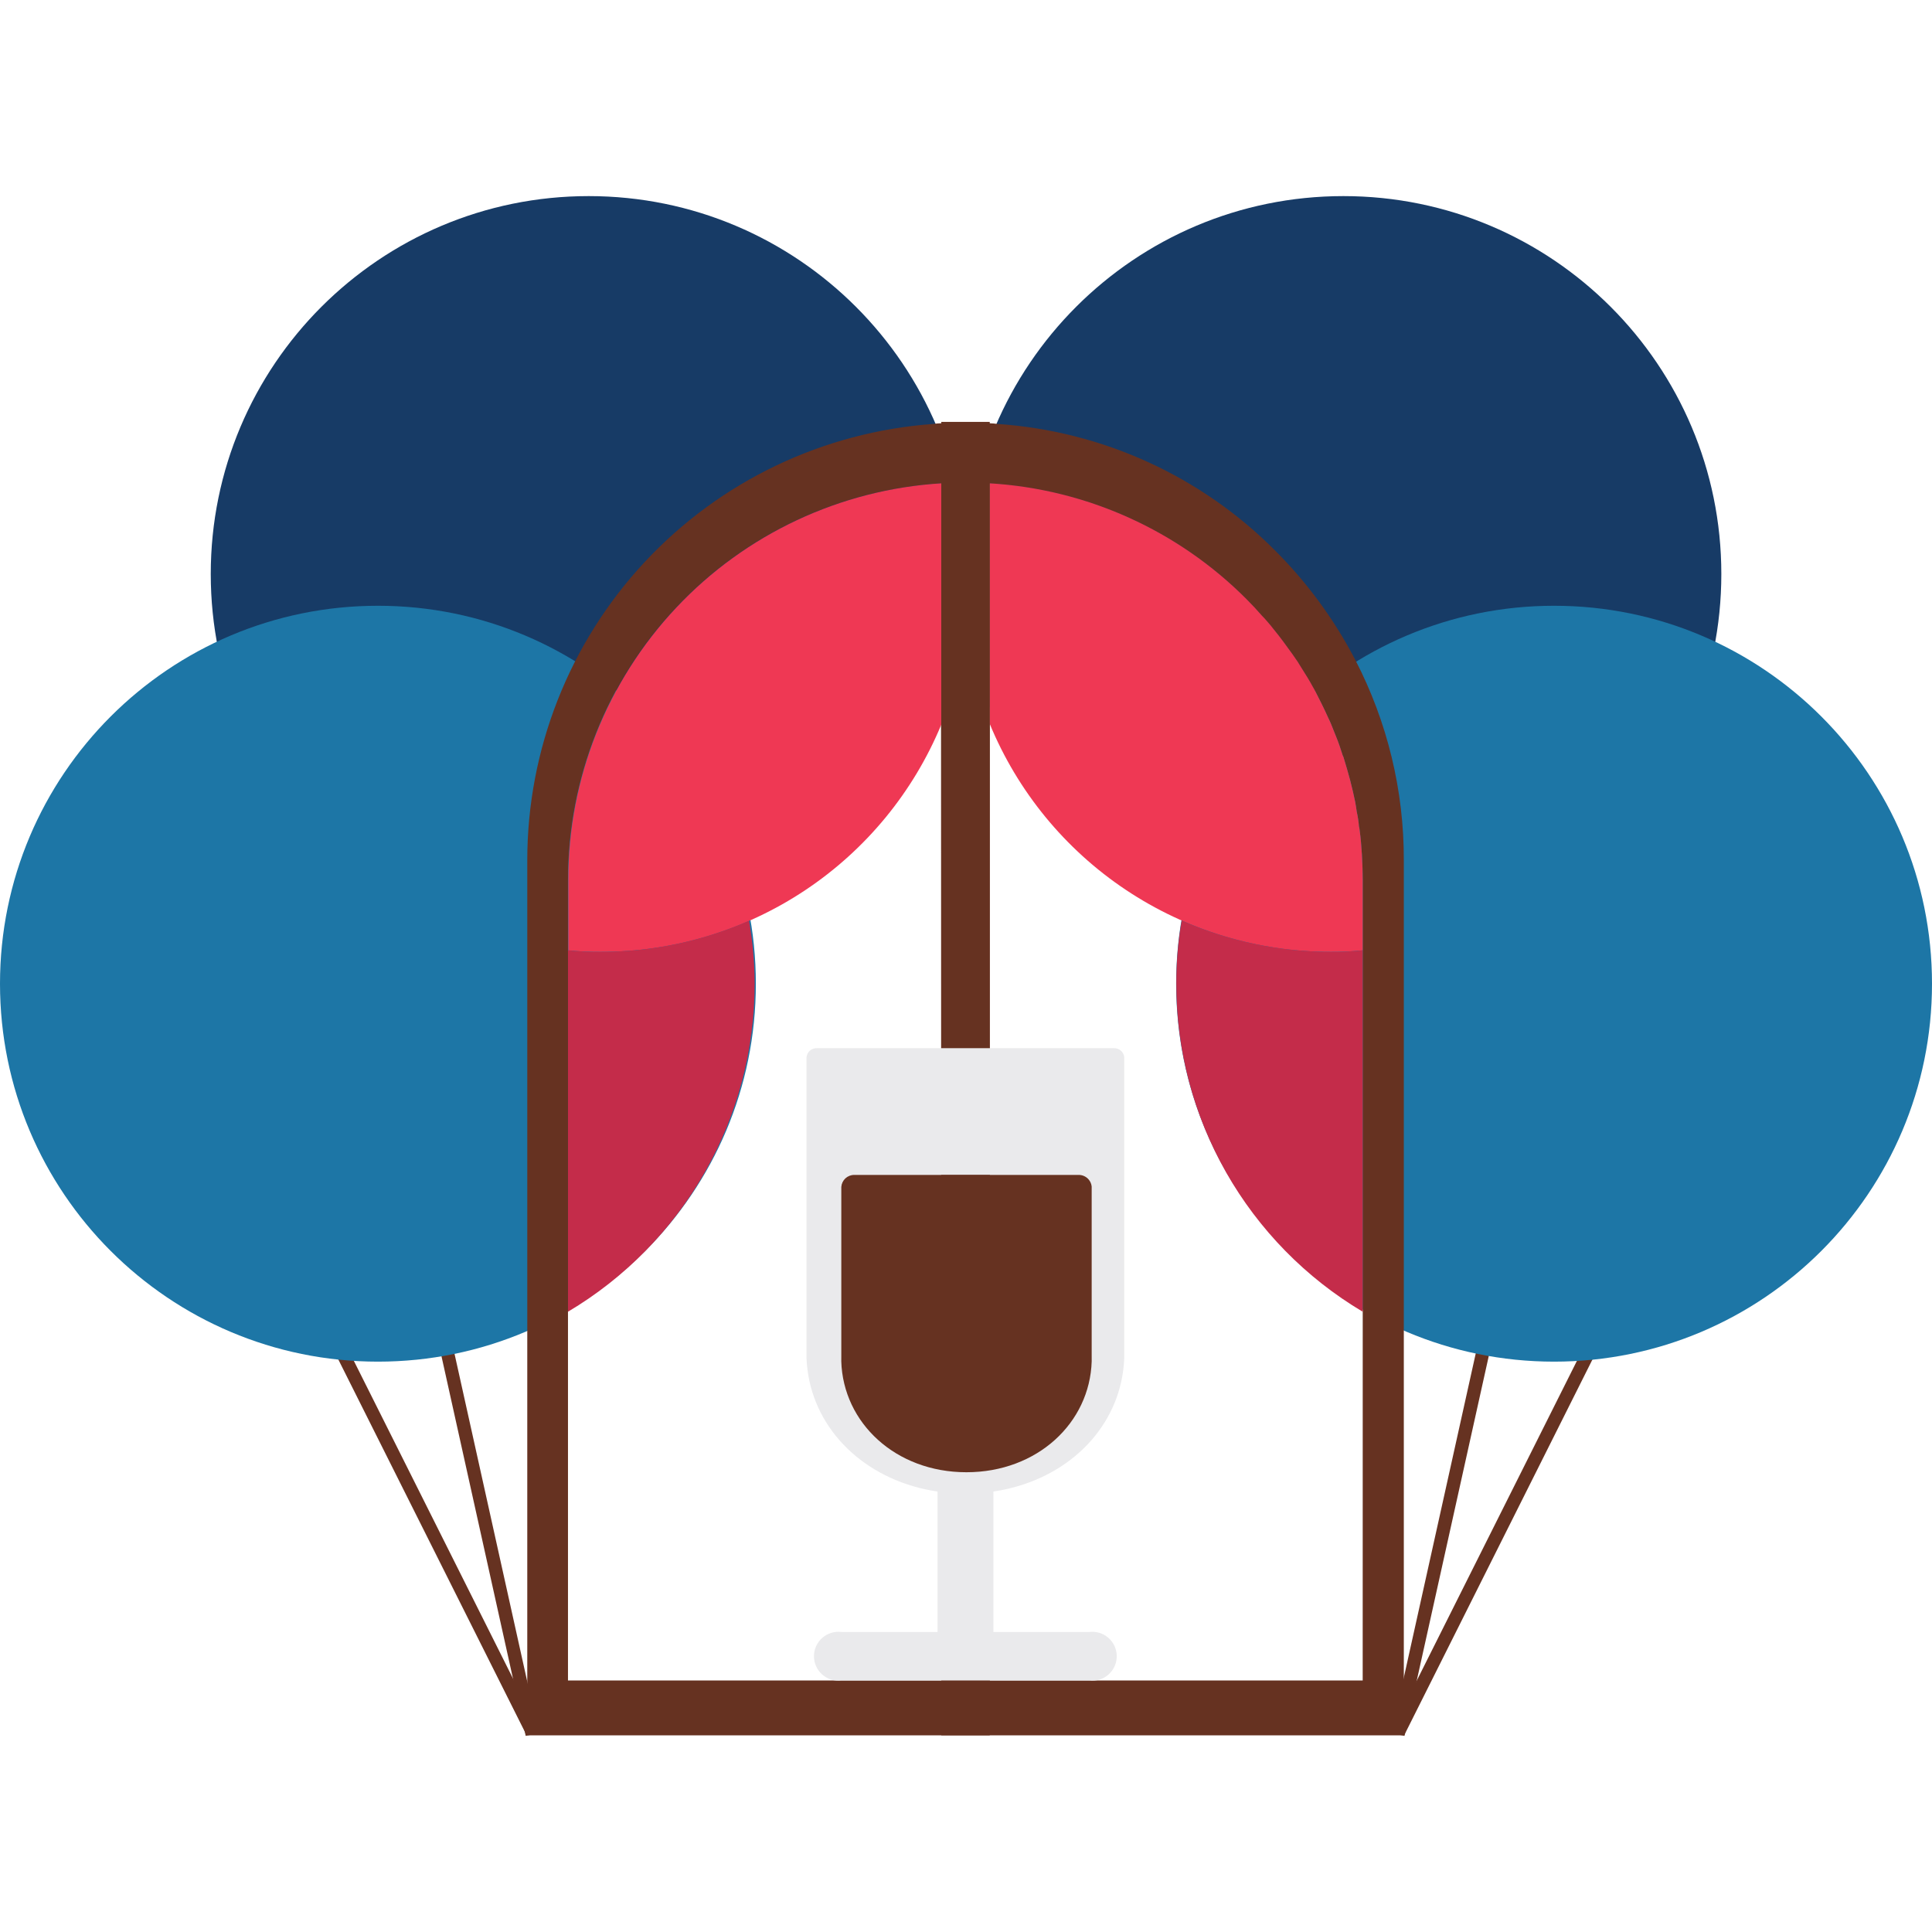 <svg width="70" height="70" viewBox="0 0 70 70" fill="none" xmlns="http://www.w3.org/2000/svg">
<path d="M15.84 46.219L15.371 46.323L19.047 62.894L19.517 62.79L15.84 46.219Z" fill="#663221"/>
<path d="M11.901 47.471L11.471 47.686L19.074 62.862L19.504 62.647L11.901 47.471Z" fill="#663221"/>
<path d="M50.417 62.791L50.887 62.895L54.564 46.324L54.094 46.22L50.417 62.791Z" fill="#663221"/>
<path d="M50.453 62.646L50.882 62.861L58.485 47.685L58.055 47.47L50.453 62.646Z" fill="#663221"/>
<path d="M21.329 34.491C28.892 34.491 35.022 28.36 35.022 20.798C35.022 13.235 28.892 7.105 21.329 7.105C13.767 7.105 7.636 13.235 7.636 20.798C7.636 28.36 13.767 34.491 21.329 34.491Z" fill="#173B66"/>
<path d="M13.693 49.335C21.256 49.335 27.386 43.204 27.386 35.642C27.386 28.079 21.256 21.948 13.693 21.948C6.131 21.948 0 28.079 0 35.642C0 43.204 6.131 49.335 13.693 49.335Z" fill="#1D76A6"/>
<path d="M48.674 34.491C56.236 34.491 62.367 28.36 62.367 20.798C62.367 13.235 56.236 7.105 48.674 7.105C41.111 7.105 34.981 13.235 34.981 20.798C34.981 28.36 41.111 34.491 48.674 34.491Z" fill="#173B66"/>
<path d="M56.307 49.335C63.869 49.335 70 43.204 70 35.642C70 28.079 63.869 21.948 56.307 21.948C48.744 21.948 42.614 28.079 42.614 35.642C42.614 43.204 48.744 49.335 56.307 49.335Z" fill="#1D76A6"/>
<path d="M35.86 17.511V60.883H34.105V17.511C34.282 17.511 34.459 17.511 34.644 17.511C34.757 17.511 34.869 17.511 34.981 17.511C35.093 17.511 35.214 17.511 35.329 17.511C35.506 17.496 35.683 17.505 35.86 17.511Z" fill="#EAEAEC"/>
<path d="M49.108 23.916C48.349 22.454 47.369 21.116 46.204 19.951C43.517 17.248 39.937 15.617 36.134 15.36C36.044 15.346 35.952 15.338 35.86 15.336C35.565 15.31 35.27 15.304 34.975 15.304C34.68 15.304 34.385 15.304 34.09 15.336C34.001 15.338 33.912 15.346 33.824 15.36C29.828 15.646 26.087 17.434 23.356 20.366C20.625 23.298 19.106 27.156 19.104 31.163V62.874H50.863V31.163C50.869 28.641 50.267 26.155 49.108 23.916ZM34.105 60.886H20.579V31.877C20.58 28.212 21.978 24.686 24.489 22.016C27 19.347 30.435 17.736 34.093 17.511L34.105 60.886ZM49.373 60.886H35.86V17.514C39.367 17.725 42.675 19.216 45.157 21.704C45.361 21.907 45.546 22.108 45.729 22.317C45.827 22.421 45.924 22.536 46.024 22.648C46.234 22.904 46.443 23.17 46.635 23.439C46.765 23.616 46.895 23.793 47.016 23.976C47.063 24.058 47.119 24.138 47.166 24.217C47.305 24.436 47.441 24.654 47.562 24.878L47.627 24.993C47.795 25.324 47.966 25.654 48.119 26C48.199 26.162 48.264 26.321 48.329 26.492C48.352 26.548 48.376 26.613 48.4 26.669C48.497 26.902 48.577 27.144 48.65 27.377L48.674 27.425C48.762 27.72 48.842 27.982 48.916 28.262C48.99 28.543 49.046 28.797 49.102 29.062C49.125 29.183 49.14 29.295 49.158 29.416C49.197 29.591 49.224 29.768 49.237 29.947C49.251 29.989 49.259 30.033 49.261 30.077C49.302 30.372 49.326 30.667 49.344 30.962C49.361 31.257 49.376 31.576 49.376 31.889L49.373 60.886Z" fill="#663221"/>
<path d="M49.373 31.877V34.432C48.993 34.471 48.611 34.49 48.228 34.488C45.58 34.493 42.99 33.71 40.788 32.239C38.585 30.768 36.87 28.675 35.86 26.227V17.511C39.368 17.722 42.676 19.213 45.157 21.701C45.361 21.904 45.547 22.105 45.729 22.314C45.836 22.418 45.924 22.533 46.025 22.645C46.234 22.901 46.444 23.167 46.635 23.436C46.765 23.613 46.895 23.79 47.016 23.973C47.063 24.055 47.119 24.135 47.166 24.215C47.305 24.433 47.441 24.651 47.562 24.875L47.627 24.99C47.795 25.321 47.966 25.651 48.119 25.997C48.199 26.159 48.264 26.318 48.329 26.489C48.352 26.545 48.376 26.61 48.4 26.666C48.497 26.899 48.577 27.141 48.65 27.374L48.674 27.422C48.763 27.717 48.842 27.979 48.916 28.26C48.99 28.54 49.046 28.794 49.102 29.059C49.125 29.18 49.14 29.292 49.158 29.413C49.197 29.588 49.224 29.765 49.238 29.944C49.251 29.986 49.259 30.03 49.261 30.074C49.303 30.369 49.326 30.664 49.344 30.959C49.361 31.254 49.373 31.564 49.373 31.877Z" fill="#EF3854"/>
<path d="M34.105 17.511V26.253C33.093 28.697 31.378 30.785 29.176 32.252C26.975 33.718 24.387 34.496 21.742 34.488C21.358 34.49 20.974 34.471 20.591 34.432V31.877C20.592 28.212 21.99 24.686 24.501 22.016C27.012 19.347 30.447 17.736 34.105 17.511Z" fill="#EF3854"/>
<path d="M35.86 15.286H34.105V62.874H35.86V15.286Z" fill="#663221"/>
<path d="M49.373 34.432V47.526C47.314 46.301 45.608 44.561 44.424 42.477C43.24 40.394 42.618 38.038 42.62 35.642C42.618 34.874 42.683 34.108 42.814 33.352C44.521 34.101 46.365 34.488 48.228 34.488C48.611 34.49 48.993 34.471 49.373 34.432Z" fill="#C42C4A"/>
<path d="M27.342 35.642C27.343 38.039 26.72 40.395 25.534 42.479C24.348 44.563 22.641 46.302 20.58 47.526V34.432C20.962 34.471 21.346 34.49 21.73 34.488C23.592 34.492 25.433 34.108 27.139 33.361C27.272 34.114 27.34 34.877 27.342 35.642Z" fill="#C42C4A"/>
<path d="M33.969 53.344V59.13H30.49C30.365 59.114 30.238 59.125 30.118 59.161C29.998 59.198 29.887 59.26 29.792 59.343C29.697 59.426 29.622 59.529 29.57 59.643C29.518 59.758 29.491 59.882 29.491 60.008C29.491 60.134 29.518 60.258 29.57 60.373C29.622 60.488 29.697 60.59 29.792 60.673C29.887 60.756 29.998 60.818 30.118 60.855C30.238 60.892 30.365 60.902 30.49 60.886H39.462C39.587 60.902 39.714 60.892 39.835 60.855C39.955 60.818 40.066 60.756 40.161 60.673C40.255 60.59 40.331 60.488 40.383 60.373C40.435 60.258 40.462 60.134 40.462 60.008C40.462 59.882 40.435 59.758 40.383 59.643C40.331 59.529 40.255 59.426 40.161 59.343C40.066 59.26 39.955 59.198 39.835 59.161C39.714 59.125 39.587 59.114 39.462 59.13H35.993V53.344C35.692 53.543 35.341 53.648 34.981 53.648C34.621 53.648 34.269 53.543 33.969 53.344Z" fill="#EAEAEC"/>
<path d="M40.348 37.978H29.611C29.515 37.971 29.421 38.002 29.348 38.063C29.275 38.125 29.23 38.214 29.221 38.309V49.161C29.221 49.161 29.221 49.19 29.221 49.205C29.313 51.489 30.971 53.312 33.302 53.908C33.851 54.047 34.415 54.117 34.981 54.115C35.545 54.116 36.107 54.047 36.654 53.908C38.987 53.318 40.646 51.489 40.734 49.205C40.736 49.19 40.736 49.175 40.734 49.161V38.309C40.726 38.214 40.681 38.126 40.608 38.065C40.536 38.003 40.443 37.972 40.348 37.978ZM39.548 49.137C39.48 51.303 37.583 53.044 35.01 53.044C32.438 53.044 30.543 51.303 30.475 49.137V42.994C30.485 42.877 30.539 42.769 30.626 42.69C30.713 42.612 30.827 42.57 30.945 42.572H39.052C39.173 42.563 39.292 42.601 39.385 42.678C39.478 42.755 39.538 42.865 39.551 42.985L39.548 49.137Z" fill="#EAEAEC"/>
<path d="M39.058 42.569H30.951C30.832 42.568 30.717 42.613 30.63 42.693C30.543 42.774 30.49 42.885 30.481 43.003V49.323C30.549 51.551 32.446 53.342 35.016 53.342C37.586 53.342 39.486 51.551 39.554 49.323V42.994C39.542 42.873 39.484 42.761 39.392 42.682C39.299 42.603 39.18 42.563 39.058 42.569Z" fill="#663221"/>
</svg>
